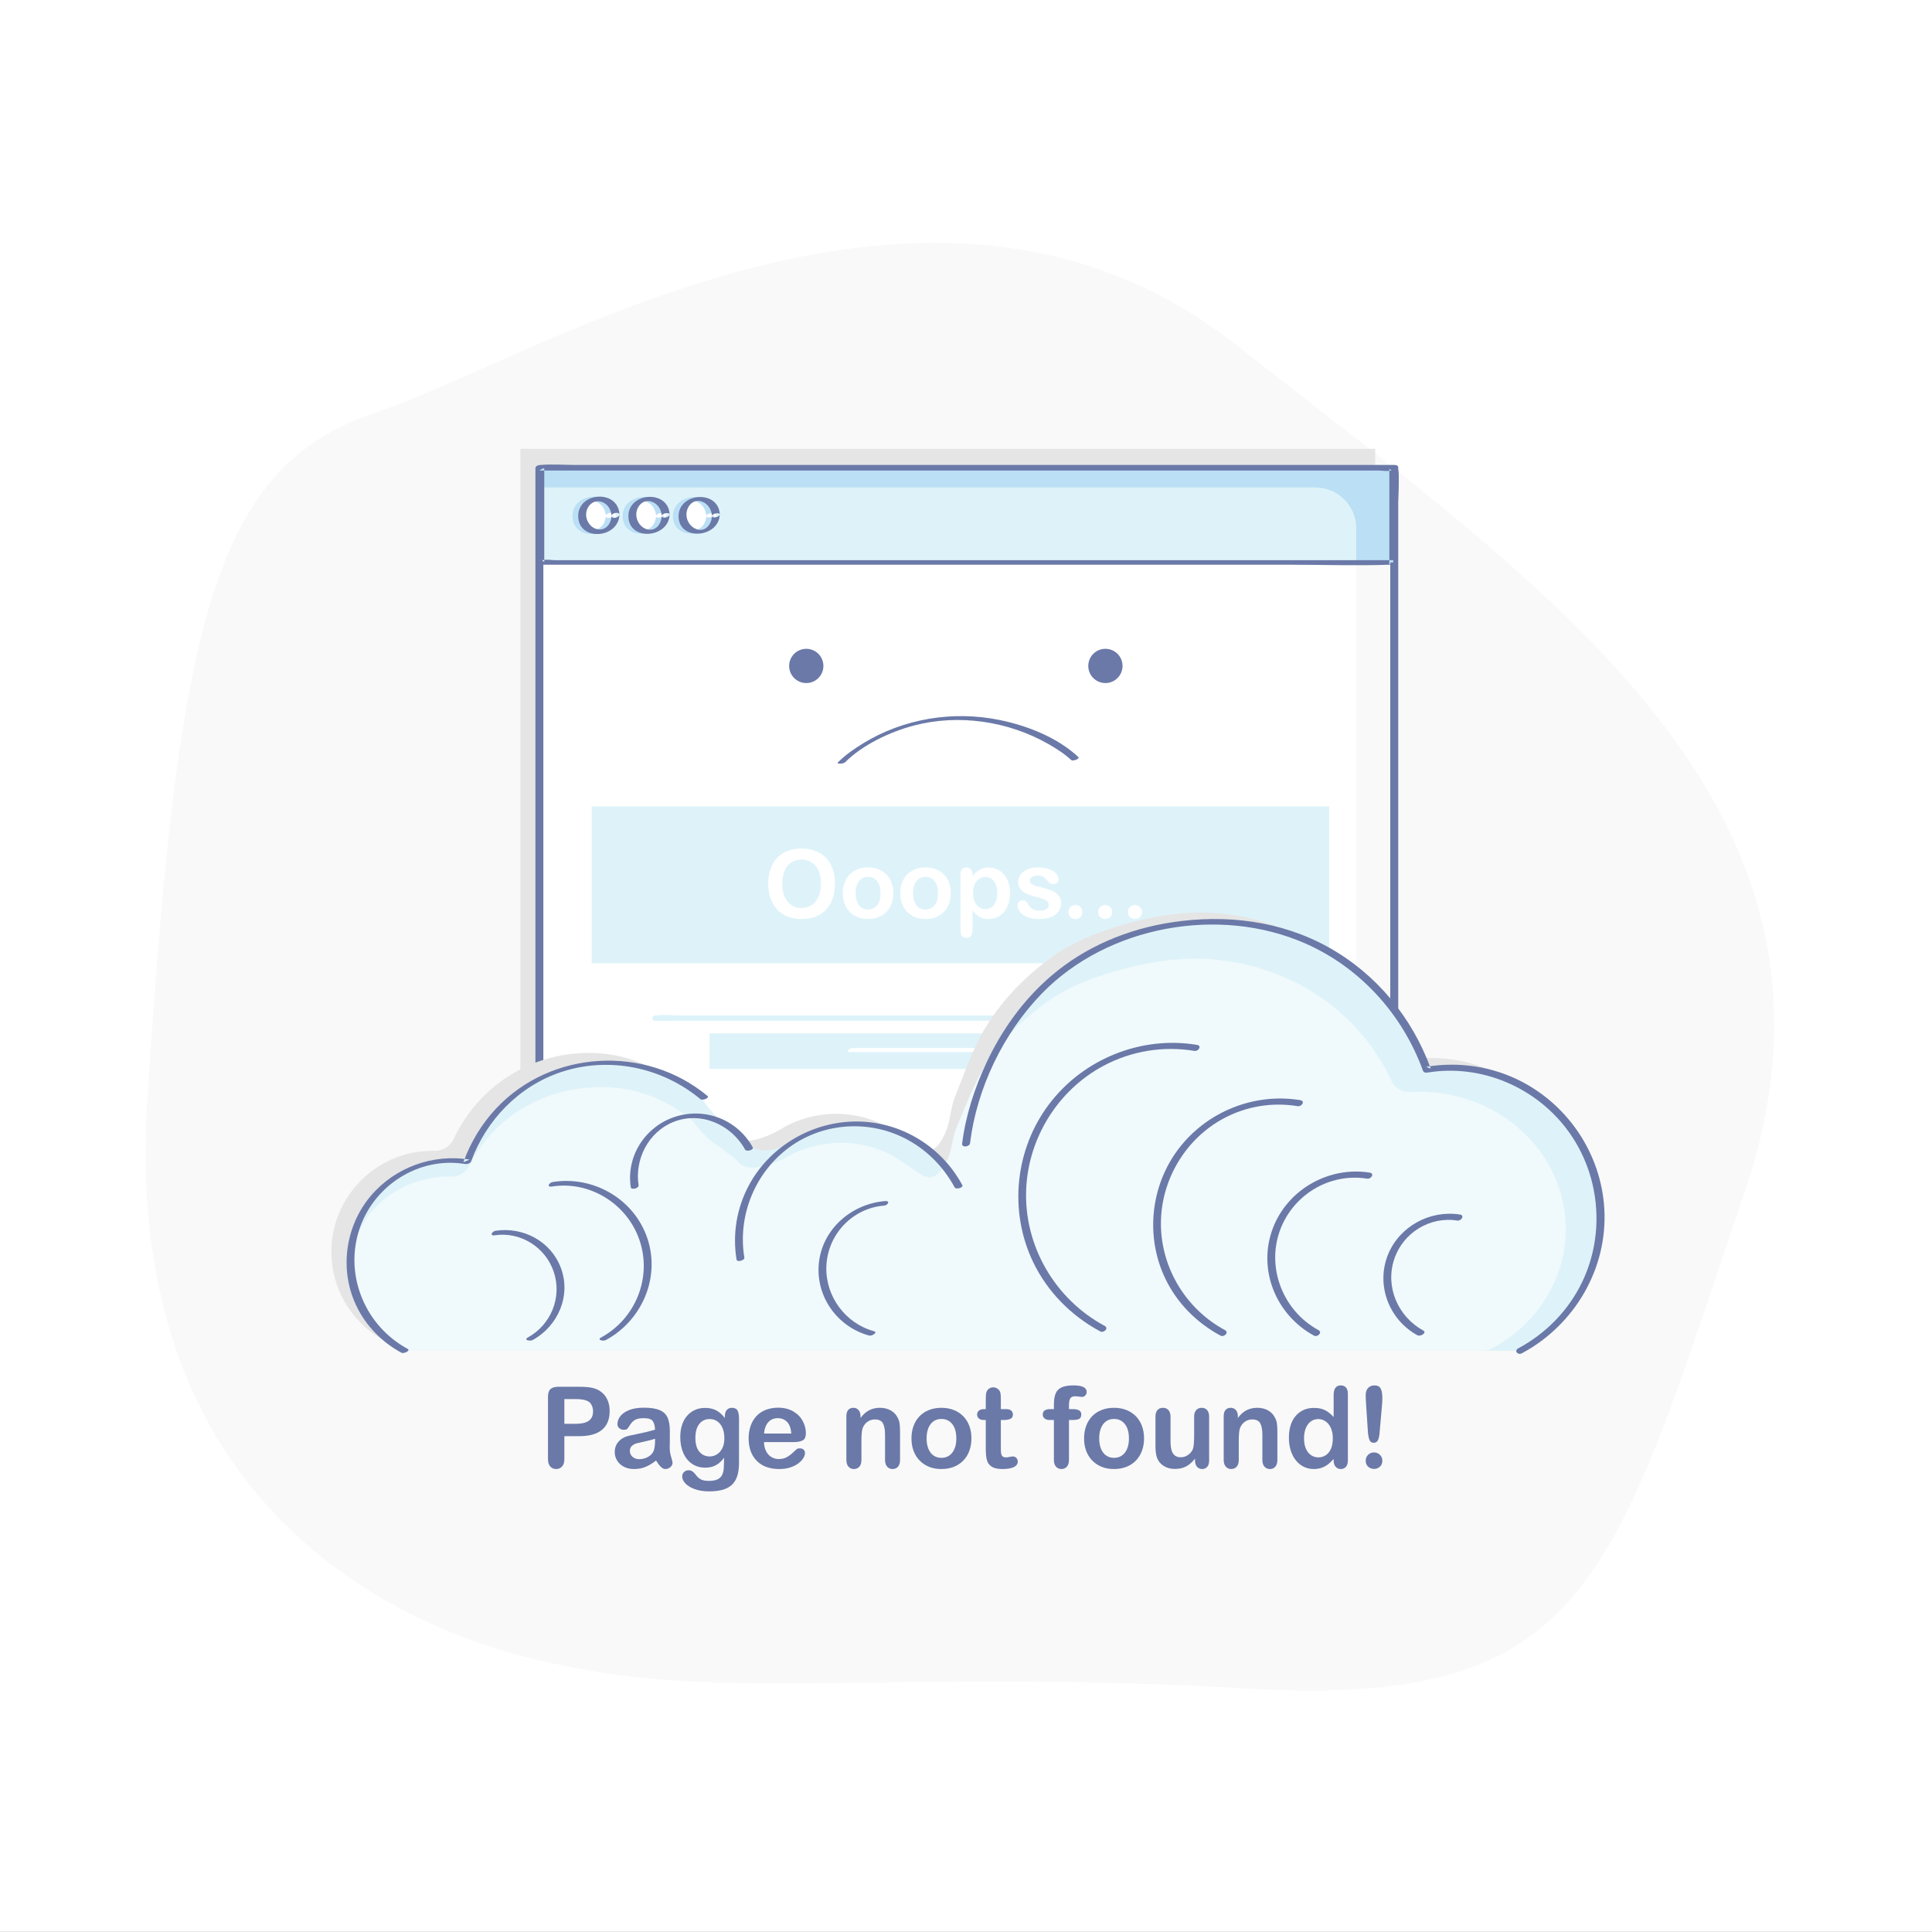 <?xml version="1.0" encoding="UTF-8"?>
<svg width="384px" height="384px" viewBox="0 0 384 384" version="1.1" xmlns="http://www.w3.org/2000/svg" xmlns:xlink="http://www.w3.org/1999/xlink">
    <rect x="0" y="0" width="384" height="384" fill="#333333" stroke="none"/>
    <title>83619EAE-B03C-4791-A955-35AE9A8F4270</title>
    <g id="Design" stroke="none" stroke-width="1" fill="none" fill-rule="evenodd">
        <g id="404" transform="translate(-528, -110)">
            <g transform="translate(528, 110)" id="GettyImages-846793628-Copy">
                <g>
                    <polygon id="Fill-1" fill="#FFFFFF" points="0 383.981 384 383.981 384 0 0 0"></polygon>
                    <path d="M112.42,331.13 C105.564,329.667 23.196,316.473 29.259,219.17 C35.322,121.867 42.932,92.604 74.956,81.899 C106.98,71.193 184.825,20.534 245.909,68.702 C306.994,116.871 372.909,160.073 346.752,236.984 C320.595,313.895 316.312,339.549 248.066,335.626 C179.82,331.699 145.019,338.096 112.42,331.13" id="Fill-3" fill="#F9F9F9"></path>
                    <polygon id="Fill-4" fill="#E5E5E5" points="103.432 259.104 273.324 259.104 273.324 89.212 103.432 89.212"></polygon>
                    <polygon id="Fill-5" fill="#FFFFFF" points="107.213 262.886 277.105 262.886 277.105 92.993 107.213 92.993"></polygon>
                    <path d="M277.174,262.322 C271.515,262.322 265.855,262.322 260.196,262.322 C246.716,262.322 233.236,262.322 219.757,262.322 C203.352,262.322 186.947,262.322 170.541,262.322 C156.447,262.322 142.353,262.322 128.258,262.322 C123.579,262.322 118.899,262.322 114.219,262.322 C112.763,262.322 111.307,262.322 109.851,262.322 C109.176,262.322 108.223,262.146 107.567,262.322 C107.485,262.344 107.37,262.322 107.282,262.322 C107.52,262.49 107.758,262.658 107.996,262.826 C107.996,257.167 107.996,251.507 107.996,245.847 C107.996,232.368 107.996,218.888 107.996,205.408 C107.996,189.003 107.996,172.598 107.996,156.193 C107.996,142.099 107.996,128.004 107.996,113.91 C107.996,109.23 107.996,104.55 107.996,99.871 C107.996,98.415 107.996,96.958 107.996,95.502 C107.996,94.847 108.187,93.851 107.996,93.219 C107.972,93.139 107.996,93.019 107.996,92.934 C107.712,93.141 107.428,93.349 107.144,93.557 C112.804,93.557 118.463,93.557 124.123,93.557 C137.602,93.557 151.082,93.557 164.562,93.557 C180.967,93.557 197.372,93.557 213.777,93.557 C227.871,93.557 241.966,93.557 256.06,93.557 C260.74,93.557 265.42,93.557 270.099,93.557 C271.556,93.557 273.012,93.557 274.468,93.557 C275.142,93.557 276.095,93.733 276.751,93.557 C276.834,93.535 276.949,93.557 277.036,93.557 C276.798,93.389 276.56,93.221 276.323,93.053 C276.323,98.712 276.323,104.372 276.323,110.032 C276.323,123.511 276.323,136.991 276.323,150.471 C276.323,166.876 276.323,183.281 276.323,199.686 C276.323,213.78 276.323,227.875 276.323,241.969 C276.323,246.649 276.323,251.329 276.323,256.008 C276.323,258.165 276.057,260.515 276.323,262.66 C276.334,262.752 276.323,262.852 276.323,262.945 C276.323,263.75 277.888,263.518 277.888,262.826 C277.888,257.167 277.888,251.507 277.888,245.847 C277.888,232.368 277.888,218.888 277.888,205.408 C277.888,189.003 277.888,172.598 277.888,156.193 C277.888,142.099 277.888,128.004 277.888,113.91 C277.888,109.23 277.888,104.55 277.888,99.871 C277.888,97.714 278.154,95.364 277.888,93.219 C277.876,93.127 277.888,93.027 277.888,92.934 C277.888,92.533 277.513,92.43 277.174,92.43 C271.515,92.43 265.855,92.43 260.196,92.43 C246.716,92.43 233.236,92.43 219.757,92.43 C203.352,92.43 186.947,92.43 170.541,92.43 C156.447,92.43 142.353,92.43 128.258,92.43 C123.579,92.43 118.899,92.43 114.219,92.43 C112.025,92.43 109.758,92.266 107.567,92.43 C107.474,92.437 107.377,92.43 107.282,92.43 C106.981,92.43 106.43,92.692 106.43,93.053 C106.43,98.712 106.43,104.372 106.43,110.032 C106.43,123.511 106.43,136.991 106.43,150.471 C106.43,166.876 106.43,183.281 106.43,199.686 C106.43,213.78 106.43,227.875 106.43,241.969 C106.43,246.649 106.43,251.329 106.43,256.008 C106.43,258.165 106.164,260.515 106.43,262.66 C106.442,262.752 106.43,262.852 106.43,262.945 C106.43,263.346 106.805,263.449 107.144,263.449 C112.804,263.449 118.463,263.449 124.123,263.449 C137.602,263.449 151.082,263.449 164.562,263.449 C180.967,263.449 197.372,263.449 213.777,263.449 C227.871,263.449 241.966,263.449 256.06,263.449 C260.74,263.449 265.42,263.449 270.099,263.449 C272.294,263.449 274.561,263.613 276.751,263.449 C276.845,263.442 276.942,263.449 277.036,263.449 C277.917,263.449 278.224,262.322 277.174,262.322" id="Fill-6" fill="#6A79A8"></path>
                    <polygon id="Fill-7" fill="#F9F9F9" points="107.213 262.886 277.105 262.886 277.105 111.787 107.213 111.787"></polygon>
                    <polygon id="Fill-8" fill="#FFFFFF" points="107.213 262.886 269.57 262.886 269.57 111.787 107.213 111.787"></polygon>
                    <path d="M277.179,262.339 C271.52,262.339 265.86,262.339 260.201,262.339 C246.721,262.339 233.241,262.339 219.761,262.339 C203.356,262.339 186.951,262.339 170.546,262.339 C156.452,262.339 142.357,262.339 128.263,262.339 C123.583,262.339 118.903,262.339 114.224,262.339 C112.768,262.339 111.311,262.339 109.855,262.339 C109.18,262.339 108.229,262.164 107.572,262.339 C107.489,262.361 107.374,262.339 107.287,262.339 C107.523,262.5 107.759,262.661 107.995,262.821 C107.995,257.162 107.995,251.502 107.995,245.843 C107.995,232.363 107.995,218.883 107.995,205.404 C107.995,188.998 107.995,172.593 107.995,156.188 C107.995,142.094 107.995,127.999 107.995,113.905 C107.995,109.225 107.995,104.546 107.995,99.866 C107.995,98.41 107.995,96.954 107.995,95.497 C107.995,94.844 108.187,93.845 107.995,93.214 C107.97,93.135 107.995,93.014 107.995,92.929 C107.709,93.133 107.424,93.336 107.139,93.54 C112.799,93.54 118.458,93.54 124.118,93.54 C137.598,93.54 151.077,93.54 164.557,93.54 C180.962,93.54 197.367,93.54 213.772,93.54 C227.867,93.54 241.961,93.54 256.056,93.54 C260.735,93.54 265.415,93.54 270.094,93.54 C271.551,93.54 273.007,93.54 274.463,93.54 C275.139,93.54 276.089,93.715 276.747,93.54 C276.829,93.518 276.944,93.54 277.032,93.54 C276.796,93.379 276.56,93.218 276.324,93.058 C276.324,98.717 276.324,104.377 276.324,110.036 C276.324,123.516 276.324,136.996 276.324,150.476 C276.324,166.881 276.324,183.286 276.324,199.691 C276.324,213.785 276.324,227.88 276.324,241.974 C276.324,246.654 276.324,251.333 276.324,256.013 C276.324,258.168 276.055,260.522 276.324,262.665 C276.335,262.757 276.324,262.857 276.324,262.95 C276.324,263.736 277.887,263.49 277.887,262.821 C277.887,257.162 277.887,251.502 277.887,245.843 C277.887,232.363 277.887,218.883 277.887,205.404 C277.887,188.998 277.887,172.593 277.887,156.188 C277.887,142.094 277.887,127.999 277.887,113.905 C277.887,109.225 277.887,104.546 277.887,99.866 C277.887,97.711 278.156,95.357 277.887,93.214 C277.875,93.122 277.887,93.022 277.887,92.929 C277.887,92.532 277.509,92.447 277.179,92.447 C271.52,92.447 265.86,92.447 260.201,92.447 C246.721,92.447 233.241,92.447 219.761,92.447 C203.356,92.447 186.951,92.447 170.546,92.447 C156.452,92.447 142.357,92.447 128.263,92.447 C123.583,92.447 118.903,92.447 114.224,92.447 C112.029,92.447 109.762,92.283 107.572,92.447 C107.478,92.454 107.381,92.447 107.287,92.447 C106.996,92.447 106.432,92.703 106.432,93.058 C106.432,98.717 106.432,104.377 106.432,110.036 C106.432,123.516 106.432,136.996 106.432,150.476 C106.432,166.881 106.432,183.286 106.432,199.691 C106.432,213.785 106.432,227.88 106.432,241.974 C106.432,246.654 106.432,251.333 106.432,256.013 C106.432,258.168 106.162,260.522 106.432,262.665 C106.443,262.757 106.432,262.857 106.432,262.95 C106.432,263.347 106.809,263.432 107.139,263.432 C112.799,263.432 118.458,263.432 124.118,263.432 C137.598,263.432 151.077,263.432 164.557,263.432 C180.962,263.432 197.367,263.432 213.772,263.432 C227.867,263.432 241.961,263.432 256.056,263.432 C260.735,263.432 265.415,263.432 270.094,263.432 C272.289,263.432 274.556,263.596 276.747,263.432 C276.84,263.425 276.937,263.432 277.032,263.432 C277.9,263.432 278.23,262.339 277.179,262.339" id="Fill-9" fill="#6A79A8"></path>
                    <polygon id="Fill-10" fill="#DEF3F9" points="141.03 212.455 238.933 212.455 238.933 205.395 141.03 205.395"></polygon>
                    <path d="M168.873,209.099 C180.912,209.099 192.95,209.099 204.988,209.099 C206.717,209.099 208.447,209.099 210.176,209.099 C210.697,209.099 211.654,208.314 210.718,208.314 C198.68,208.314 186.642,208.314 174.604,208.314 C172.874,208.314 171.145,208.314 169.416,208.314 C168.895,208.314 167.938,209.099 168.873,209.099" id="Fill-11" fill="#FFFFFF"></path>
                    <path d="M130.258,202.888 C134.206,202.888 138.155,202.888 142.103,202.888 C151.583,202.888 161.064,202.888 170.544,202.888 C181.957,202.888 193.371,202.888 204.785,202.888 C214.703,202.888 224.622,202.888 234.54,202.888 C237.812,202.888 241.083,202.888 244.354,202.888 C245.87,202.888 247.509,203.066 249.018,202.888 C249.084,202.88 249.156,202.888 249.224,202.888 C250.036,202.888 250.276,201.819 249.334,201.819 C245.385,201.819 241.437,201.819 237.489,201.819 C228.008,201.819 218.528,201.819 209.048,201.819 C197.634,201.819 186.221,201.819 174.807,201.819 C164.889,201.819 154.97,201.819 145.052,201.819 C141.78,201.819 138.509,201.819 135.238,201.819 C133.722,201.819 132.083,201.641 130.574,201.819 C130.507,201.827 130.436,201.819 130.368,201.819 C129.556,201.819 129.316,202.888 130.258,202.888" id="Fill-12" fill="#DEF3F9"></path>
                    <polygon id="Fill-13" fill="#DEF3F9" points="117.602 191.465 264.18 191.465 264.18 160.264 117.602 160.264"></polygon>
                    <polygon id="Fill-14" fill="#BBDFF5" points="107.4 111.787 276.918 111.787 276.918 93.069 107.4 93.069"></polygon>
                    <path d="M269.57,111.787 L107.4,111.787 L107.4,96.882 L261.423,96.882 C265.922,96.882 269.57,100.53 269.57,105.029 L269.57,111.787" id="Fill-15" fill="#DEF3F9"></path>
                    <path d="M277.215,111.336 C271.575,111.336 265.936,111.336 260.296,111.336 C246.81,111.336 233.324,111.336 219.838,111.336 C203.48,111.336 187.122,111.336 170.764,111.336 C156.677,111.336 142.591,111.336 128.504,111.336 C123.887,111.336 119.27,111.336 114.653,111.336 C113.193,111.336 111.733,111.336 110.273,111.336 C109.636,111.336 108.594,111.131 107.983,111.336 C107.906,111.362 107.781,111.336 107.698,111.336 C107.856,111.455 108.015,111.574 108.174,111.694 C108.174,105.454 108.174,99.215 108.174,92.976 C107.817,93.157 107.46,93.339 107.103,93.52 C112.743,93.52 118.383,93.52 124.023,93.52 C137.508,93.52 150.994,93.52 164.48,93.52 C180.838,93.52 197.196,93.52 213.555,93.52 C227.641,93.52 241.728,93.52 255.814,93.52 C260.431,93.52 265.049,93.52 269.666,93.52 C271.126,93.52 272.586,93.52 274.046,93.52 C274.683,93.52 275.724,93.724 276.335,93.52 C276.412,93.494 276.537,93.52 276.621,93.52 C276.462,93.401 276.303,93.281 276.144,93.162 C276.144,99.401 276.144,105.641 276.144,111.88 C276.144,112.538 277.692,112.219 277.692,111.694 C277.692,105.454 277.692,99.215 277.692,92.976 C277.692,92.715 277.454,92.618 277.215,92.618 C271.575,92.618 265.936,92.618 260.296,92.618 C246.81,92.618 233.324,92.618 219.838,92.618 C203.48,92.618 187.122,92.618 170.764,92.618 C156.677,92.618 142.591,92.618 128.504,92.618 C121.679,92.618 114.805,92.379 107.983,92.618 C107.888,92.621 107.793,92.618 107.698,92.618 C107.446,92.618 106.627,92.764 106.627,93.162 C106.627,99.401 106.627,105.641 106.627,111.88 C106.627,112.141 106.864,112.237 107.103,112.237 C112.743,112.237 118.383,112.237 124.023,112.237 C137.508,112.237 150.994,112.237 164.48,112.237 C180.838,112.237 197.196,112.237 213.555,112.237 C227.641,112.237 241.728,112.237 255.814,112.237 C262.639,112.237 269.513,112.477 276.335,112.237 C276.43,112.234 276.526,112.237 276.621,112.237 C277.218,112.237 278.256,111.336 277.215,111.336" id="Fill-16" fill="#6A79A8"></path>
                    <path d="M122.347,102.428 C122.347,100.601 120.859,99.12 119.023,99.12 C117.187,99.12 115.699,100.601 115.699,102.428 C115.699,104.255 117.187,105.736 119.023,105.736 C120.859,105.736 122.347,104.255 122.347,102.428" id="Fill-17" fill="#FFFFFF"></path>
                    <path d="M132.32,102.428 C132.32,100.601 130.832,99.12 128.996,99.12 C127.16,99.12 125.671,100.601 125.671,102.428 C125.671,104.255 127.16,105.736 128.996,105.736 C130.832,105.736 132.32,104.255 132.32,102.428" id="Fill-18" fill="#FFFFFF"></path>
                    <path d="M142.293,102.428 C142.293,100.601 140.804,99.12 138.969,99.12 C137.133,99.12 135.644,100.601 135.644,102.428 C135.644,104.255 137.133,105.736 138.969,105.736 C140.804,105.736 142.293,104.255 142.293,102.428" id="Fill-19" fill="#FFFFFF"></path>
                    <path d="M121.986,102.221 C121.716,97.231 113.783,97.746 113.789,102.571 C113.795,107.619 121.732,107.117 121.99,102.348 C122.028,101.637 120.468,101.909 120.436,102.508 C120.358,103.935 119.426,105.398 117.812,105.222 C116.372,105.066 115.354,103.666 115.359,102.284 C115.364,100.751 116.599,99.324 118.222,99.694 C119.618,100.012 120.367,101.286 120.44,102.635 C120.472,103.222 122.021,102.885 121.986,102.221" id="Fill-20" fill="#BBDFF5"></path>
                    <path d="M131.958,102.221 C131.69,97.266 123.776,97.829 123.764,102.579 C123.752,107.591 131.705,107.027 131.959,102.332 C131.993,101.698 130.441,102.002 130.413,102.524 C130.332,104.005 129.327,105.592 127.62,105.237 C126.257,104.954 125.329,103.624 125.329,102.276 C125.33,100.661 126.65,99.159 128.361,99.704 C129.662,100.119 130.342,101.334 130.413,102.635 C130.44,103.135 131.991,102.82 131.958,102.221" id="Fill-21" fill="#BBDFF5"></path>
                    <path d="M141.931,102.221 C141.664,97.29 133.762,97.887 133.738,102.585 C133.713,107.573 141.677,106.963 141.928,102.321 C141.96,101.746 140.414,102.064 140.388,102.535 C140.305,104.078 139.188,105.781 137.404,105.213 C136.138,104.81 135.304,103.577 135.301,102.271 C135.297,100.623 136.669,99.047 138.426,99.706 C139.67,100.172 140.317,101.364 140.386,102.635 C140.41,103.072 141.961,102.773 141.931,102.221" id="Fill-22" fill="#BBDFF5"></path>
                    <path d="M123.12,102.221 C122.85,97.231 114.918,97.746 114.924,102.571 C114.929,107.619 122.866,107.117 123.124,102.348 C123.163,101.637 121.602,101.909 121.57,102.508 C121.492,103.935 120.56,105.398 118.946,105.222 C117.507,105.066 116.488,103.666 116.493,102.284 C116.499,100.751 117.733,99.324 119.356,99.694 C120.752,100.012 121.501,101.286 121.574,102.635 C121.606,103.222 123.156,102.885 123.12,102.221" id="Fill-23" fill="#6A79A8"></path>
                    <path d="M133.093,102.221 C132.825,97.266 124.91,97.829 124.899,102.579 C124.886,107.591 132.839,107.027 133.093,102.332 C133.127,101.698 131.575,102.002 131.547,102.524 C131.467,104.005 130.461,105.592 128.755,105.237 C127.391,104.954 126.464,103.624 126.464,102.276 C126.464,100.661 127.785,99.159 129.495,99.704 C130.796,100.119 131.477,101.334 131.547,102.635 C131.574,103.135 133.125,102.82 133.093,102.221" id="Fill-24" fill="#6A79A8"></path>
                    <path d="M143.066,102.221 C142.799,97.29 134.897,97.887 134.873,102.585 C134.848,107.573 142.812,106.963 143.063,102.321 C143.094,101.746 141.548,102.064 141.523,102.535 C141.439,104.078 140.323,105.781 138.538,105.213 C137.272,104.81 136.438,103.577 136.435,102.271 C136.432,100.623 137.804,99.047 139.56,99.706 C140.804,100.172 141.452,101.364 141.52,102.635 C141.544,103.072 143.096,102.773 143.066,102.221" id="Fill-25" fill="#6A79A8"></path>
                    <path d="M167.986,151.5 C171.379,148.088 176.859,145.454 181.7,144.191 C190.576,141.875 200.375,143.332 208.328,147.854 C209.922,148.761 211.541,149.786 212.888,151.044 C213.248,151.381 214.691,150.803 214.33,150.465 C210.167,146.576 204.185,144.233 198.707,143.11 C189.451,141.213 179.627,142.8 171.554,147.746 C169.789,148.828 168.026,150.042 166.56,151.516 C166.148,151.931 167.666,151.821 167.986,151.5" id="Fill-26" fill="#6A79A8"></path>
                    <path d="M163.658,132.36 C163.658,130.48 162.134,128.956 160.255,128.956 C158.375,128.956 156.851,130.48 156.851,132.36 C156.851,134.239 158.375,135.763 160.255,135.763 C162.134,135.763 163.658,134.239 163.658,132.36" id="Fill-27" fill="#6A79A8"></path>
                    <path d="M223.111,132.36 C223.111,130.48 221.588,128.956 219.708,128.956 C217.828,128.956 216.305,130.48 216.305,132.36 C216.305,134.239 217.828,135.763 219.708,135.763 C221.588,135.763 223.111,134.239 223.111,132.36" id="Fill-28" fill="#6A79A8"></path>
                    <path d="M163.172,175.623 C163.172,174.633 163.012,173.774 162.692,173.048 C162.372,172.322 161.916,171.772 161.322,171.4 C160.728,171.028 160.046,170.841 159.277,170.841 C158.729,170.841 158.223,170.944 157.758,171.151 C157.293,171.357 156.893,171.657 156.558,172.051 C156.222,172.444 155.958,172.948 155.764,173.56 C155.57,174.172 155.473,174.86 155.473,175.623 C155.473,176.393 155.57,177.088 155.764,177.71 C155.958,178.332 156.232,178.847 156.586,179.256 C156.94,179.666 157.346,179.972 157.804,180.175 C158.263,180.378 158.766,180.479 159.314,180.479 C160.015,180.479 160.66,180.304 161.248,179.953 C161.836,179.602 162.303,179.061 162.651,178.328 C162.999,177.596 163.172,176.694 163.172,175.623 Z M159.277,168.663 C160.68,168.663 161.885,168.947 162.891,169.516 C163.897,170.086 164.659,170.895 165.176,171.945 C165.693,172.994 165.951,174.226 165.951,175.642 C165.951,176.688 165.81,177.639 165.527,178.494 C165.244,179.35 164.819,180.092 164.253,180.719 C163.686,181.347 162.991,181.827 162.166,182.16 C161.341,182.492 160.397,182.658 159.332,182.658 C158.273,182.658 157.326,182.487 156.489,182.146 C155.652,181.804 154.953,181.323 154.393,180.701 C153.833,180.079 153.41,179.332 153.124,178.458 C152.837,177.584 152.694,176.639 152.694,175.623 C152.694,174.583 152.844,173.629 153.142,172.762 C153.441,171.894 153.873,171.155 154.439,170.546 C155.005,169.937 155.695,169.47 156.507,169.147 C157.32,168.824 158.243,168.663 159.277,168.663 L159.277,168.663 Z" id="Fill-29" fill="#FFFFFF"></path>
                    <path d="M175.026,177.534 C175.026,176.507 174.8,175.707 174.348,175.134 C173.895,174.562 173.287,174.276 172.524,174.276 C172.032,174.276 171.598,174.403 171.223,174.659 C170.847,174.914 170.558,175.291 170.355,175.789 C170.152,176.288 170.05,176.87 170.05,177.534 C170.05,178.193 170.15,178.768 170.35,179.26 C170.55,179.753 170.836,180.13 171.209,180.392 C171.581,180.653 172.02,180.784 172.524,180.784 C173.287,180.784 173.895,180.496 174.348,179.921 C174.8,179.345 175.026,178.55 175.026,177.534 Z M177.556,177.534 C177.556,178.285 177.439,178.978 177.205,179.612 C176.971,180.245 176.633,180.79 176.189,181.245 C175.746,181.701 175.217,182.05 174.601,182.293 C173.986,182.536 173.293,182.658 172.524,182.658 C171.761,182.658 171.075,182.535 170.466,182.289 C169.856,182.043 169.329,181.69 168.882,181.232 C168.436,180.773 168.098,180.232 167.867,179.607 C167.636,178.982 167.521,178.292 167.521,177.534 C167.521,176.771 167.637,176.073 167.872,175.439 C168.105,174.805 168.441,174.263 168.878,173.814 C169.315,173.365 169.844,173.019 170.466,172.775 C171.087,172.532 171.773,172.411 172.524,172.411 C173.287,172.411 173.98,172.534 174.601,172.78 C175.223,173.026 175.756,173.377 176.199,173.832 C176.642,174.288 176.979,174.829 177.209,175.457 C177.44,176.085 177.556,176.777 177.556,177.534 L177.556,177.534 Z" id="Fill-30" fill="#FFFFFF"></path>
                    <path d="M186.446,177.534 C186.446,176.507 186.22,175.707 185.767,175.134 C185.315,174.562 184.707,174.276 183.944,174.276 C183.452,174.276 183.018,174.403 182.642,174.659 C182.267,174.914 181.978,175.291 181.774,175.789 C181.572,176.288 181.47,176.87 181.47,177.534 C181.47,178.193 181.57,178.768 181.77,179.26 C181.97,179.753 182.256,180.13 182.628,180.392 C183.001,180.653 183.439,180.784 183.944,180.784 C184.707,180.784 185.315,180.496 185.767,179.921 C186.22,179.345 186.446,178.55 186.446,177.534 Z M188.975,177.534 C188.975,178.285 188.858,178.978 188.625,179.612 C188.39,180.245 188.052,180.79 187.609,181.245 C187.166,181.701 186.636,182.05 186.021,182.293 C185.406,182.536 184.713,182.658 183.944,182.658 C183.181,182.658 182.494,182.535 181.885,182.289 C181.276,182.043 180.748,181.69 180.302,181.232 C179.856,180.773 179.517,180.232 179.287,179.607 C179.056,178.982 178.94,178.292 178.94,177.534 C178.94,176.771 179.057,176.073 179.291,175.439 C179.525,174.805 179.86,174.263 180.298,173.814 C180.734,173.365 181.264,173.019 181.885,172.775 C182.507,172.532 183.193,172.411 183.944,172.411 C184.707,172.411 185.399,172.534 186.021,172.78 C186.643,173.026 187.175,173.377 187.618,173.832 C188.061,174.288 188.398,174.829 188.629,175.457 C188.86,176.085 188.975,176.777 188.975,177.534 L188.975,177.534 Z" id="Fill-31" fill="#FFFFFF"></path>
                    <path d="M198.226,177.488 C198.226,176.823 198.124,176.253 197.921,175.776 C197.718,175.299 197.436,174.932 197.076,174.677 C196.716,174.422 196.318,174.294 195.881,174.294 C195.185,174.294 194.599,174.568 194.122,175.116 C193.645,175.663 193.407,176.47 193.407,177.534 C193.407,178.538 193.644,179.318 194.117,179.875 C194.591,180.432 195.179,180.71 195.881,180.71 C196.299,180.71 196.687,180.588 197.044,180.346 C197.401,180.102 197.687,179.738 197.902,179.252 C198.118,178.765 198.226,178.178 198.226,177.488 Z M193.287,173.823 L193.287,174.128 C193.76,173.543 194.253,173.114 194.764,172.84 C195.274,172.566 195.853,172.429 196.499,172.429 C197.275,172.429 197.988,172.629 198.641,173.029 C199.293,173.429 199.809,174.014 200.187,174.783 C200.566,175.553 200.755,176.463 200.755,177.516 C200.755,178.292 200.646,179.004 200.427,179.653 C200.209,180.302 199.909,180.847 199.527,181.287 C199.146,181.727 198.695,182.066 198.175,182.302 C197.655,182.54 197.096,182.658 196.499,182.658 C195.779,182.658 195.174,182.513 194.685,182.224 C194.196,181.935 193.73,181.51 193.287,180.95 L193.287,184.735 C193.287,185.843 192.884,186.397 192.077,186.397 C191.603,186.397 191.289,186.254 191.135,185.968 C190.981,185.681 190.905,185.264 190.905,184.717 L190.905,173.842 C190.905,173.362 191.009,173.003 191.219,172.766 C191.428,172.529 191.714,172.411 192.077,172.411 C192.434,172.411 192.725,172.532 192.949,172.775 C193.174,173.019 193.287,173.368 193.287,173.823 L193.287,173.823 Z" id="Fill-32" fill="#FFFFFF"></path>
                    <path d="M210.892,179.362 C210.892,180.058 210.723,180.653 210.384,181.148 C210.045,181.644 209.545,182.02 208.884,182.275 C208.222,182.53 207.418,182.658 206.469,182.658 C205.565,182.658 204.789,182.52 204.143,182.243 C203.497,181.966 203.02,181.62 202.712,181.204 C202.404,180.788 202.251,180.372 202.251,179.953 C202.251,179.676 202.349,179.439 202.546,179.242 C202.743,179.045 202.992,178.947 203.294,178.947 C203.558,178.947 203.761,179.012 203.903,179.14 C204.045,179.27 204.18,179.452 204.309,179.685 C204.568,180.135 204.877,180.47 205.237,180.692 C205.597,180.913 206.088,181.024 206.709,181.024 C207.214,181.024 207.628,180.912 207.951,180.687 C208.274,180.462 208.436,180.205 208.436,179.916 C208.436,179.473 208.268,179.15 207.932,178.947 C207.597,178.744 207.045,178.55 206.276,178.365 C205.408,178.15 204.702,177.924 204.157,177.687 C203.612,177.45 203.177,177.137 202.851,176.75 C202.524,176.362 202.361,175.885 202.361,175.319 C202.361,174.814 202.512,174.337 202.814,173.888 C203.115,173.439 203.56,173.08 204.148,172.812 C204.735,172.545 205.445,172.411 206.276,172.411 C206.928,172.411 207.514,172.478 208.034,172.614 C208.554,172.749 208.988,172.931 209.336,173.158 C209.684,173.386 209.948,173.639 210.13,173.916 C210.311,174.193 210.403,174.463 210.403,174.728 C210.403,175.017 210.306,175.254 210.111,175.439 C209.917,175.623 209.642,175.716 209.285,175.716 C209.027,175.716 208.807,175.642 208.625,175.494 C208.444,175.347 208.236,175.125 208.002,174.829 C207.811,174.583 207.587,174.386 207.328,174.239 C207.069,174.091 206.719,174.017 206.276,174.017 C205.82,174.017 205.442,174.114 205.14,174.308 C204.839,174.502 204.688,174.743 204.688,175.033 C204.688,175.297 204.799,175.514 205.02,175.684 C205.242,175.853 205.54,175.993 205.916,176.103 C206.291,176.214 206.808,176.35 207.467,176.51 C208.248,176.7 208.887,176.928 209.382,177.193 C209.877,177.458 210.253,177.77 210.509,178.13 C210.764,178.49 210.892,178.9 210.892,179.362" id="Fill-33" fill="#FFFFFF"></path>
                    <path d="M213.753,182.658 C213.372,182.658 213.043,182.535 212.766,182.289 C212.489,182.043 212.35,181.698 212.35,181.255 C212.35,180.879 212.483,180.556 212.747,180.285 C213.012,180.015 213.338,179.879 213.726,179.879 C214.114,179.879 214.444,180.013 214.718,180.281 C214.992,180.548 215.129,180.873 215.129,181.255 C215.129,181.692 214.992,182.035 214.718,182.284 C214.444,182.533 214.123,182.658 213.753,182.658" id="Fill-34" fill="#FFFFFF"></path>
                    <path d="M219.671,182.658 C219.289,182.658 218.96,182.535 218.683,182.289 C218.406,182.043 218.268,181.698 218.268,181.255 C218.268,180.879 218.4,180.556 218.665,180.285 C218.929,180.015 219.256,179.879 219.644,179.879 C220.031,179.879 220.362,180.013 220.636,180.281 C220.91,180.548 221.047,180.873 221.047,181.255 C221.047,181.692 220.91,182.035 220.636,182.284 C220.362,182.533 220.04,182.658 219.671,182.658" id="Fill-35" fill="#FFFFFF"></path>
                    <path d="M225.588,182.658 C225.207,182.658 224.878,182.535 224.601,182.289 C224.324,182.043 224.185,181.698 224.185,181.255 C224.185,180.879 224.317,180.556 224.582,180.285 C224.847,180.015 225.173,179.879 225.561,179.879 C225.949,179.879 226.279,180.013 226.553,180.281 C226.827,180.548 226.964,180.873 226.964,181.255 C226.964,181.692 226.827,182.035 226.553,182.284 C226.279,182.533 225.958,182.658 225.588,182.658" id="Fill-36" fill="#FFFFFF"></path>
                    <path d="M141.744,266.591 L77.7,266.591 C76.968,266.591 76.245,266.401 75.618,266.023 C69.779,262.508 65.865,256.107 65.865,248.81 C65.865,237.74 74.872,228.733 85.942,228.733 C86.091,228.733 86.242,228.735 86.393,228.739 C88.012,228.785 89.491,227.838 90.176,226.369 C95.027,215.988 105.313,209.28 117.006,209.28 C119.436,209.28 121.867,209.572 124.217,210.201 C127.123,210.979 129.866,212.272 132.373,213.928 C133,214.343 133.613,214.779 134.212,215.233 C134.979,215.815 135.414,216.046 135.99,216.856 C136.947,218.199 138.015,219.463 139.177,220.634 C140.224,221.687 141.532,222.202 142.539,223.254 C143.1,223.84 144.379,224.5 144.826,225.165 C147.365,228.947 154.421,224.908 155.297,224.372 C158.586,222.357 162.61,221.339 166.452,221.381 C169.451,221.414 172.437,222.103 175.158,223.363 C178.006,224.681 180.201,226.791 182.827,228.44 C185.874,230.353 188.008,225.406 188.536,223.254 C188.961,221.525 189.147,219.66 189.813,218.004 C191.64,213.461 193.408,208.279 195.956,204.096 C199.319,198.576 203.82,194.072 209.056,190.211 C216.179,184.928 229.845,181.361 238.299,181.361 C256.118,181.361 271.741,191.835 278.719,207.931 C279.41,209.524 281.055,210.47 282.787,210.35 C283.365,210.31 283.934,210.29 284.496,210.29 C300.959,210.29 314.353,223.685 314.353,240.147 C314.353,251.202 308.313,260.874 299.36,266.035 C298.732,266.397 298.021,266.591 297.296,266.591 L141.744,266.591" id="Fill-39" fill="#E5E5E5"></path>
                    <path d="M145.526,268.482 L81.482,268.482 C80.749,268.482 80.027,268.292 79.399,267.914 C73.56,264.398 69.647,257.997 69.647,250.7 C69.647,239.631 78.653,230.624 89.723,230.624 C89.873,230.624 90.023,230.626 90.174,230.63 C91.794,230.675 93.272,229.728 93.958,228.26 C98.808,217.878 109.094,211.171 120.787,211.171 C123.218,211.171 125.649,211.462 127.998,212.091 C130.904,212.869 133.647,214.163 136.155,215.819 C136.782,216.233 137.394,216.669 137.993,217.124 C138.761,217.706 139.196,217.937 139.772,218.746 C140.728,220.09 141.796,221.354 142.958,222.524 C144.005,223.578 145.314,224.092 146.32,225.145 C146.881,225.731 148.16,226.391 148.607,227.056 C151.147,230.837 158.202,226.799 159.079,226.262 C162.367,224.248 166.392,223.229 170.234,223.272 C173.233,223.305 176.219,223.994 178.939,225.253 C181.788,226.571 183.982,228.682 186.608,230.331 C189.655,232.244 191.789,227.297 192.317,225.144 C192.742,223.416 192.928,221.551 193.594,219.894 C195.421,215.352 197.19,210.17 199.738,205.987 C203.1,200.467 207.601,195.963 212.837,192.102 C219.96,186.819 233.627,183.252 242.08,183.252 C259.9,183.252 275.522,193.726 282.5,209.821 C283.191,211.414 284.836,212.361 286.568,212.241 C287.147,212.201 287.716,212.18 288.277,212.18 C304.74,212.18 318.135,225.576 318.135,242.038 C318.135,253.093 312.095,262.764 303.141,267.926 C302.513,268.288 301.803,268.482 301.078,268.482 L145.526,268.482" id="Fill-40" fill="#DEF3F9"></path>
                    <path d="M143.411,268.482 L81.152,268.482 C80.44,268.482 79.737,268.308 79.127,267.962 C73.451,264.747 69.647,258.894 69.647,252.22 C69.647,242.097 78.402,233.86 89.164,233.86 C89.309,233.86 89.455,233.861 89.602,233.865 C91.176,233.907 92.613,233.041 93.28,231.698 C97.996,222.203 107.995,216.069 119.362,216.069 C121.724,216.069 124.087,216.336 126.371,216.911 C129.197,217.623 131.863,218.805 134.3,220.32 C134.91,220.699 135.506,221.098 136.088,221.513 C136.834,222.046 137.257,222.257 137.817,222.997 C138.747,224.226 139.785,225.382 140.915,226.452 C141.932,227.415 143.204,227.886 144.183,228.849 C144.728,229.385 145.972,229.989 146.406,230.597 C148.875,234.055 155.733,230.362 156.586,229.871 C159.782,228.028 163.695,227.097 167.43,227.136 C170.345,227.166 173.248,227.796 175.892,228.948 C178.661,230.153 180.795,232.084 183.348,233.592 C186.31,235.341 188.384,230.817 188.898,228.848 C189.31,227.268 189.491,225.562 190.139,224.047 C191.915,219.893 193.634,215.154 196.111,211.328 C199.38,206.28 203.756,202.161 208.846,198.63 C215.77,193.798 229.056,190.536 237.274,190.536 C254.596,190.536 269.783,200.115 276.567,214.835 C277.238,216.292 278.837,217.158 280.521,217.048 C281.084,217.011 281.637,216.993 282.183,216.993 C298.187,216.993 311.208,229.243 311.208,244.298 C311.208,254.408 305.336,263.253 296.632,267.973 C296.022,268.304 295.331,268.482 294.626,268.482 L143.411,268.482" id="Fill-41" fill="#F0F9FC"></path>
                    <path d="M109.67,235.835 C117.181,234.634 124.579,239.228 127.07,246.38 C129.668,253.838 126.369,262.086 119.473,265.836 C118.561,266.332 119.913,266.623 120.442,266.335 C127.78,262.344 131.47,253.501 128.469,245.564 C125.634,238.065 117.726,233.678 109.869,234.934 C109.115,235.055 108.605,236.005 109.67,235.835" id="Fill-42" fill="#6A79A8"></path>
                    <path d="M81.02,268.096 C72.68,263.586 68.475,253.705 71.341,244.595 C74.137,235.708 83.137,229.852 92.399,231.347 C92.83,231.417 93.473,231.283 93.642,230.82 C96.663,222.57 103.179,215.844 111.581,213.063 C121.044,209.931 131.579,212.105 139.202,218.459 C139.637,218.822 141.081,218.214 140.634,217.842 C128.367,207.618 109.567,208.635 98.607,220.318 C95.715,223.402 93.545,227.037 92.093,231.002 C92.508,230.826 92.922,230.651 93.336,230.475 C86.016,229.293 78.476,232.025 73.682,237.709 C68.637,243.69 67.431,252.298 70.763,259.403 C72.669,263.468 75.857,266.738 79.796,268.868 C80.261,269.119 81.676,268.452 81.02,268.096" id="Fill-43" fill="#6A79A8"></path>
                    <path d="M98.326,245.522 C103.442,244.76 108.403,247.867 110.056,252.763 C111.759,257.806 109.54,263.284 104.914,265.836 C104.004,266.338 105.354,266.627 105.883,266.335 C110.949,263.54 113.554,257.48 111.46,251.955 C109.47,246.704 103.985,243.809 98.525,244.621 C97.766,244.734 97.259,245.68 98.326,245.522" id="Fill-44" fill="#6A79A8"></path>
                    <path d="M147.943,249.946 C146.625,241.938 149.794,233.704 156.122,228.619 C162.773,223.273 172.125,222.373 179.735,226.193 C183.998,228.333 187.473,231.789 189.731,235.98 C190.024,236.525 191.525,236.028 191.276,235.566 C186.93,227.499 178.385,222.534 169.197,222.929 C160.733,223.292 152.788,228.161 148.803,235.671 C146.412,240.177 145.57,245.331 146.397,250.36 C146.489,250.914 148.042,250.545 147.943,249.946" id="Fill-45" fill="#6A79A8"></path>
                    <path d="M126.922,235.59 C126.117,230.421 128.867,225.021 133.798,223.016 C139.229,220.808 145.326,223.468 148.078,228.471 C148.376,229.014 149.875,228.514 149.623,228.057 C146.556,222.481 139.994,219.974 133.965,222.041 C128.147,224.036 124.424,229.888 125.377,236.004 C125.463,236.556 127.016,236.191 126.922,235.59" id="Fill-46" fill="#6A79A8"></path>
                    <path d="M173.69,264.581 C168.051,263.044 164.086,257.698 164.241,251.845 C164.41,245.452 169.338,240.142 175.718,239.623 C176.495,239.56 176.987,238.636 175.917,238.723 C169.217,239.268 163.376,244.328 162.742,251.187 C162.137,257.746 166.449,263.736 172.752,265.453 C173.272,265.595 174.571,264.821 173.69,264.581" id="Fill-47" fill="#6A79A8"></path>
                    <path d="M243.471,264.368 C235.468,260.062 230.434,251.477 230.757,242.369 C231.052,234.062 235.811,226.295 243.133,222.332 C247.661,219.882 252.851,219.024 257.925,219.859 C258.733,219.992 259.474,218.833 258.441,218.663 C249.302,217.159 239.869,220.943 234.264,228.318 C228.634,235.726 227.604,245.886 231.677,254.26 C234.025,259.087 237.887,262.936 242.595,265.469 C243.271,265.833 244.347,264.839 243.471,264.368" id="Fill-48" fill="#6A79A8"></path>
                    <path d="M192.802,227.219 C194.143,216.296 199.438,205.327 207.085,197.46 C220.184,183.983 242.366,179.981 259.505,187.547 C270.408,192.361 278.774,201.657 282.828,212.815 C282.972,213.211 283.396,213.239 283.755,213.18 C294.402,211.425 305.308,216.105 311.662,224.768 C317.992,233.398 319.103,245.082 314.495,254.749 C311.798,260.406 307.29,265.032 301.778,267.986 C300.855,268.481 301.683,269.408 302.484,268.978 C312.951,263.369 319.575,252.147 318.868,240.207 C318.236,229.542 311.895,219.884 302.425,214.968 C296.582,211.935 289.924,210.969 283.448,212.036 C283.757,212.158 284.065,212.279 284.374,212.401 C280.679,202.231 273.543,193.562 264.06,188.283 C254.527,182.976 243.557,181.692 232.863,183.326 C224.08,184.668 215.71,188.162 208.934,193.968 C203.43,198.683 199.131,204.676 196.068,211.223 C193.705,216.272 191.912,221.765 191.23,227.315 C191.128,228.147 192.709,227.971 192.802,227.219" id="Fill-49" fill="#6A79A8"></path>
                    <path d="M262.049,264.368 C255.132,260.608 251.713,252.214 254.34,244.725 C256.857,237.548 264.197,233.061 271.724,234.265 C272.532,234.394 273.273,233.234 272.239,233.069 C264.142,231.774 255.922,236.399 252.995,244.109 C249.888,252.297 253.587,261.347 261.173,265.469 C261.848,265.836 262.924,264.843 262.049,264.368" id="Fill-50" fill="#6A79A8"></path>
                    <path d="M219.571,263.533 C209.667,258.224 203.457,247.543 203.964,236.284 C204.421,226.126 210.287,216.693 219.259,211.874 C224.81,208.892 231.183,207.841 237.395,208.873 C238.202,209.007 238.943,207.848 237.91,207.676 C226.784,205.829 215.297,210.482 208.505,219.476 C201.74,228.434 200.474,240.696 205.336,250.828 C208.184,256.763 212.911,261.534 218.695,264.634 C219.372,264.997 220.448,264.003 219.571,263.533" id="Fill-51" fill="#6A79A8"></path>
                    <path d="M282.884,264.451 C277.877,261.697 275.288,255.83 277.098,250.31 C278.828,245.035 284.167,241.738 289.644,242.591 C290.452,242.717 291.194,241.556 290.159,241.395 C284.237,240.472 278.215,243.708 275.907,249.292 C273.407,255.338 276.034,262.267 281.704,265.386 C282.34,265.735 283.665,264.88 282.884,264.451" id="Fill-52" fill="#6A79A8"></path>
                    <path d="M114.366,278.079 L112.173,278.079 L112.173,282.991 L114.366,282.991 C115.133,282.991 115.774,282.91 116.29,282.749 C116.805,282.589 117.198,282.326 117.468,281.96 C117.739,281.595 117.874,281.116 117.874,280.524 C117.874,279.815 117.666,279.237 117.249,278.791 C116.781,278.316 115.82,278.079 114.366,278.079 Z M115.155,285.447 L112.173,285.447 L112.173,289.997 C112.173,290.648 112.019,291.141 111.712,291.477 C111.405,291.813 111.018,291.981 110.55,291.981 C110.06,291.981 109.665,291.815 109.366,291.483 C109.066,291.15 108.916,290.662 108.916,290.019 L108.916,277.629 C108.916,276.913 109.081,276.401 109.41,276.094 C109.739,275.787 110.261,275.633 110.978,275.633 L115.155,275.633 C116.39,275.633 117.34,275.729 118.006,275.919 C118.664,276.101 119.232,276.405 119.711,276.829 C120.189,277.253 120.553,277.772 120.802,278.386 C121.05,279 121.174,279.69 121.174,280.458 C121.174,282.095 120.67,283.336 119.661,284.18 C118.653,285.025 117.151,285.447 115.155,285.447 L115.155,285.447 Z" id="Fill-53" fill="#6A79A8"></path>
                    <path d="M130.198,285.962 C129.76,286.123 129.122,286.293 128.285,286.472 C127.448,286.651 126.869,286.783 126.547,286.867 C126.226,286.951 125.918,287.115 125.626,287.36 C125.334,287.605 125.188,287.947 125.188,288.385 C125.188,288.838 125.359,289.224 125.703,289.542 C126.046,289.86 126.496,290.019 127.052,290.019 C127.644,290.019 128.19,289.889 128.691,289.63 C129.191,289.37 129.559,289.036 129.793,288.627 C130.063,288.173 130.198,287.428 130.198,286.39 L130.198,285.962 Z M130.396,290.293 C129.672,290.856 128.972,291.278 128.296,291.559 C127.62,291.841 126.861,291.981 126.021,291.981 C125.253,291.981 124.579,291.83 123.998,291.527 C123.417,291.223 122.969,290.812 122.655,290.293 C122.34,289.774 122.183,289.211 122.183,288.605 C122.183,287.786 122.443,287.088 122.962,286.51 C123.481,285.933 124.193,285.545 125.1,285.348 C125.29,285.304 125.761,285.206 126.514,285.052 C127.267,284.899 127.912,284.758 128.45,284.63 C128.987,284.502 129.57,284.347 130.198,284.164 C130.162,283.374 130.003,282.795 129.721,282.426 C129.44,282.057 128.857,281.872 127.972,281.872 C127.212,281.872 126.64,281.979 126.257,282.19 C125.873,282.403 125.544,282.72 125.27,283.144 C124.996,283.568 124.802,283.848 124.689,283.983 C124.575,284.118 124.332,284.186 123.96,284.186 C123.623,284.186 123.333,284.078 123.088,283.862 C122.843,283.647 122.721,283.371 122.721,283.035 C122.721,282.508 122.907,281.996 123.28,281.5 C123.652,281.003 124.234,280.593 125.023,280.272 C125.812,279.95 126.796,279.789 127.972,279.789 C129.288,279.789 130.323,279.944 131.076,280.255 C131.828,280.566 132.36,281.058 132.671,281.73 C132.981,282.403 133.137,283.294 133.137,284.405 C133.137,285.107 133.135,285.703 133.132,286.193 C133.128,286.682 133.122,287.227 133.115,287.826 C133.115,288.389 133.208,288.976 133.395,289.586 C133.581,290.196 133.674,290.589 133.674,290.765 C133.674,291.072 133.53,291.351 133.241,291.604 C132.952,291.856 132.625,291.981 132.26,291.981 C131.953,291.981 131.649,291.837 131.35,291.548 C131.05,291.26 130.732,290.841 130.396,290.293 L130.396,290.293 Z" id="Fill-54" fill="#6A79A8"></path>
                    <path d="M138.213,285.797 C138.213,287.011 138.478,287.928 139.008,288.55 C139.538,289.171 140.223,289.482 141.064,289.482 C141.561,289.482 142.031,289.348 142.473,289.082 C142.915,288.815 143.275,288.413 143.553,287.875 C143.831,287.338 143.97,286.686 143.97,285.918 C143.97,284.698 143.701,283.747 143.164,283.068 C142.627,282.388 141.919,282.048 141.042,282.048 C140.187,282.048 139.502,282.373 138.986,283.024 C138.471,283.674 138.213,284.599 138.213,285.797 Z M146.886,282.004 L146.886,290.699 C146.886,291.693 146.78,292.548 146.568,293.264 C146.356,293.98 146.016,294.573 145.548,295.041 C145.081,295.508 144.468,295.856 143.712,296.082 C142.956,296.309 142.014,296.422 140.889,296.422 C139.858,296.422 138.937,296.278 138.126,295.989 C137.314,295.7 136.689,295.327 136.251,294.871 C135.812,294.414 135.593,293.944 135.593,293.462 C135.593,293.096 135.717,292.798 135.966,292.568 C136.214,292.338 136.514,292.223 136.865,292.223 C137.303,292.223 137.687,292.417 138.016,292.804 C138.177,293.001 138.343,293.2 138.515,293.402 C138.687,293.603 138.877,293.774 139.085,293.917 C139.293,294.06 139.544,294.165 139.836,294.235 C140.128,294.304 140.465,294.339 140.845,294.339 C141.62,294.339 142.221,294.231 142.648,294.016 C143.076,293.8 143.376,293.499 143.548,293.111 C143.719,292.724 143.82,292.309 143.849,291.867 C143.878,291.424 143.9,290.713 143.915,289.734 C143.454,290.377 142.923,290.867 142.32,291.203 C141.716,291.54 140.998,291.708 140.165,291.708 C139.164,291.708 138.288,291.452 137.539,290.94 C136.79,290.428 136.214,289.712 135.812,288.791 C135.41,287.87 135.209,286.806 135.209,285.6 C135.209,284.701 135.332,283.89 135.576,283.166 C135.821,282.443 136.17,281.832 136.623,281.335 C137.076,280.838 137.599,280.463 138.191,280.211 C138.783,279.959 139.434,279.833 140.143,279.833 C140.991,279.833 141.726,279.996 142.347,280.321 C142.968,280.646 143.546,281.156 144.079,281.85 L144.079,281.445 C144.079,280.926 144.207,280.524 144.463,280.239 C144.719,279.953 145.048,279.811 145.45,279.811 C146.027,279.811 146.411,279.999 146.601,280.376 C146.791,280.752 146.886,281.295 146.886,282.004 L146.886,282.004 Z" id="Fill-55" fill="#6A79A8"></path>
                    <path d="M151.853,284.932 L157.28,284.932 C157.207,283.908 156.932,283.142 156.453,282.634 C155.974,282.126 155.343,281.872 154.561,281.872 C153.816,281.872 153.204,282.13 152.725,282.645 C152.246,283.161 151.955,283.923 151.853,284.932 Z M157.708,286.631 L151.853,286.631 C151.86,287.311 151.997,287.91 152.264,288.429 C152.531,288.948 152.885,289.339 153.328,289.602 C153.77,289.865 154.258,289.997 154.792,289.997 C155.15,289.997 155.477,289.955 155.773,289.871 C156.069,289.787 156.356,289.655 156.634,289.476 C156.911,289.297 157.167,289.105 157.401,288.9 C157.635,288.696 157.939,288.418 158.311,288.067 C158.465,287.936 158.684,287.87 158.969,287.87 C159.276,287.87 159.524,287.954 159.715,288.122 C159.905,288.29 160,288.528 160,288.835 C160,289.105 159.894,289.421 159.682,289.783 C159.47,290.145 159.15,290.492 158.722,290.825 C158.295,291.157 157.757,291.433 157.111,291.653 C156.464,291.872 155.72,291.981 154.879,291.981 C152.957,291.981 151.462,291.433 150.395,290.337 C149.327,289.241 148.794,287.753 148.794,285.874 C148.794,284.99 148.926,284.169 149.189,283.413 C149.452,282.656 149.836,282.008 150.34,281.467 C150.844,280.926 151.466,280.511 152.204,280.222 C152.942,279.933 153.761,279.789 154.66,279.789 C155.829,279.789 156.833,280.036 157.67,280.529 C158.507,281.022 159.133,281.66 159.55,282.443 C159.967,283.225 160.175,284.021 160.175,284.833 C160.175,285.586 159.96,286.074 159.528,286.297 C159.097,286.52 158.49,286.631 157.708,286.631 L157.708,286.631 Z" id="Fill-56" fill="#6A79A8"></path>
                    <path d="M171.03,281.467 L171.03,281.828 C171.556,281.134 172.132,280.624 172.757,280.299 C173.382,279.974 174.1,279.811 174.911,279.811 C175.701,279.811 176.406,279.983 177.028,280.326 C177.649,280.67 178.113,281.156 178.42,281.785 C178.618,282.15 178.745,282.545 178.804,282.969 C178.862,283.393 178.892,283.934 178.892,284.592 L178.892,290.162 C178.892,290.761 178.755,291.214 178.48,291.521 C178.206,291.828 177.85,291.981 177.412,291.981 C176.965,291.981 176.604,291.824 176.326,291.51 C176.048,291.196 175.909,290.746 175.909,290.162 L175.909,285.172 C175.909,284.186 175.772,283.431 175.498,282.908 C175.224,282.386 174.677,282.124 173.859,282.124 C173.325,282.124 172.839,282.284 172.401,282.602 C171.962,282.919 171.64,283.356 171.436,283.912 C171.289,284.358 171.216,285.191 171.216,286.412 L171.216,290.162 C171.216,290.768 171.076,291.223 170.794,291.527 C170.513,291.83 170.149,291.981 169.703,291.981 C169.272,291.981 168.917,291.824 168.64,291.51 C168.362,291.196 168.223,290.746 168.223,290.162 L168.223,281.511 C168.223,280.94 168.347,280.515 168.596,280.233 C168.844,279.952 169.184,279.811 169.616,279.811 C169.879,279.811 170.116,279.873 170.328,279.997 C170.54,280.122 170.71,280.308 170.838,280.556 C170.966,280.805 171.03,281.108 171.03,281.467" id="Fill-57" fill="#6A79A8"></path>
                    <path d="M190.076,285.896 C190.076,284.676 189.807,283.725 189.269,283.046 C188.732,282.366 188.01,282.026 187.104,282.026 C186.519,282.026 186.004,282.178 185.558,282.481 C185.112,282.784 184.769,283.232 184.527,283.824 C184.286,284.416 184.166,285.107 184.166,285.896 C184.166,286.678 184.284,287.362 184.522,287.947 C184.759,288.532 185.099,288.98 185.541,289.29 C185.984,289.601 186.505,289.756 187.104,289.756 C188.01,289.756 188.732,289.414 189.269,288.731 C189.807,288.047 190.076,287.102 190.076,285.896 Z M193.08,285.896 C193.08,286.788 192.941,287.611 192.663,288.364 C192.385,289.116 191.983,289.763 191.457,290.304 C190.931,290.845 190.302,291.26 189.571,291.548 C188.84,291.837 188.018,291.981 187.104,291.981 C186.198,291.981 185.383,291.835 184.659,291.543 C183.935,291.251 183.308,290.832 182.779,290.287 C182.248,289.743 181.847,289.1 181.572,288.358 C181.298,287.616 181.161,286.795 181.161,285.896 C181.161,284.99 181.3,284.16 181.578,283.407 C181.856,282.655 182.254,282.011 182.773,281.477 C183.292,280.944 183.921,280.533 184.659,280.244 C185.397,279.955 186.212,279.811 187.104,279.811 C188.01,279.811 188.833,279.957 189.571,280.25 C190.309,280.542 190.941,280.959 191.468,281.5 C191.994,282.041 192.394,282.684 192.668,283.429 C192.943,284.175 193.08,284.997 193.08,285.896 L193.08,285.896 Z" id="Fill-58" fill="#6A79A8"></path>
                    <path d="M195.602,280.074 L195.931,280.074 L195.931,278.276 C195.931,277.793 195.943,277.415 195.969,277.141 C195.994,276.867 196.066,276.631 196.183,276.434 C196.3,276.229 196.468,276.063 196.687,275.935 C196.907,275.807 197.151,275.743 197.422,275.743 C197.802,275.743 198.145,275.886 198.452,276.171 C198.657,276.361 198.787,276.593 198.842,276.867 C198.896,277.141 198.924,277.53 198.924,278.035 L198.924,280.074 L200.02,280.074 C200.444,280.074 200.767,280.175 200.991,280.376 C201.213,280.577 201.325,280.834 201.325,281.149 C201.325,281.551 201.166,281.832 200.848,281.993 C200.53,282.154 200.075,282.234 199.483,282.234 L198.924,282.234 L198.924,287.739 C198.924,288.206 198.94,288.566 198.973,288.819 C199.006,289.071 199.094,289.275 199.236,289.433 C199.379,289.59 199.611,289.668 199.932,289.668 C200.108,289.668 200.346,289.637 200.645,289.575 C200.945,289.513 201.179,289.482 201.347,289.482 C201.588,289.482 201.806,289.579 201.999,289.772 C202.193,289.966 202.29,290.205 202.29,290.49 C202.29,290.973 202.027,291.342 201.5,291.598 C200.974,291.854 200.218,291.981 199.231,291.981 C198.295,291.981 197.586,291.824 197.104,291.51 C196.621,291.196 196.305,290.761 196.155,290.205 C196.005,289.65 195.931,288.908 195.931,287.98 L195.931,282.234 L195.536,282.234 C195.104,282.234 194.775,282.132 194.549,281.927 C194.322,281.723 194.209,281.463 194.209,281.149 C194.209,280.834 194.328,280.577 194.565,280.376 C194.803,280.175 195.148,280.074 195.602,280.074" id="Fill-59" fill="#6A79A8"></path>
                    <path d="M208.759,280.074 L209.472,280.074 L209.472,279.175 C209.472,278.239 209.591,277.496 209.828,276.944 C210.066,276.392 210.468,275.99 211.034,275.738 C211.601,275.486 212.378,275.359 213.364,275.359 C215.111,275.359 215.985,275.787 215.985,276.642 C215.985,276.92 215.893,277.157 215.711,277.355 C215.528,277.552 215.312,277.651 215.064,277.651 C214.947,277.651 214.746,277.629 214.46,277.585 C214.176,277.541 213.934,277.519 213.737,277.519 C213.196,277.519 212.849,277.678 212.695,277.996 C212.542,278.314 212.465,278.769 212.465,279.362 L212.465,280.074 L213.2,280.074 C214.34,280.074 214.91,280.418 214.91,281.105 C214.91,281.595 214.758,281.905 214.455,282.037 C214.152,282.168 213.733,282.234 213.2,282.234 L212.465,282.234 L212.465,290.162 C212.465,290.753 212.324,291.205 212.043,291.516 C211.762,291.826 211.398,291.981 210.952,291.981 C210.528,291.981 210.175,291.826 209.894,291.516 C209.612,291.205 209.472,290.753 209.472,290.162 L209.472,282.234 L208.649,282.234 C208.204,282.234 207.86,282.134 207.619,281.932 C207.378,281.732 207.257,281.47 207.257,281.149 C207.257,280.433 207.757,280.074 208.759,280.074" id="Fill-60" fill="#6A79A8"></path>
                    <path d="M224.383,285.896 C224.383,284.676 224.115,283.725 223.578,283.046 C223.04,282.366 222.318,282.026 221.412,282.026 C220.827,282.026 220.312,282.178 219.866,282.481 C219.42,282.784 219.076,283.232 218.835,283.824 C218.594,284.416 218.473,285.107 218.473,285.896 C218.473,286.678 218.592,287.362 218.83,287.947 C219.067,288.532 219.407,288.98 219.85,289.29 C220.292,289.601 220.812,289.756 221.412,289.756 C222.318,289.756 223.04,289.414 223.578,288.731 C224.115,288.047 224.383,287.102 224.383,285.896 Z M227.388,285.896 C227.388,286.788 227.249,287.611 226.971,288.364 C226.693,289.116 226.291,289.763 225.765,290.304 C225.239,290.845 224.61,291.26 223.879,291.548 C223.148,291.837 222.326,291.981 221.412,291.981 C220.506,291.981 219.691,291.835 218.967,291.543 C218.243,291.251 217.616,290.832 217.087,290.287 C216.556,289.743 216.154,289.1 215.88,288.358 C215.606,287.616 215.469,286.795 215.469,285.896 C215.469,284.99 215.608,284.16 215.886,283.407 C216.164,282.655 216.562,282.011 217.081,281.477 C217.6,280.944 218.228,280.533 218.967,280.244 C219.705,279.955 220.52,279.811 221.412,279.811 C222.318,279.811 223.14,279.957 223.879,280.25 C224.617,280.542 225.25,280.959 225.776,281.5 C226.302,282.041 226.702,282.684 226.977,283.429 C227.251,284.175 227.388,284.997 227.388,285.896 L227.388,285.896 Z" id="Fill-61" fill="#6A79A8"></path>
                    <path d="M237.519,290.293 L237.519,289.909 C237.161,290.363 236.784,290.742 236.39,291.05 C235.995,291.356 235.564,291.585 235.096,291.735 C234.628,291.885 234.094,291.96 233.495,291.96 C232.771,291.96 232.123,291.81 231.549,291.51 C230.975,291.211 230.531,290.797 230.217,290.271 C229.844,289.635 229.657,288.722 229.657,287.53 L229.657,281.598 C229.657,280.999 229.793,280.551 230.063,280.255 C230.333,279.959 230.692,279.811 231.138,279.811 C231.591,279.811 231.956,279.961 232.234,280.26 C232.512,280.56 232.651,281.006 232.651,281.598 L232.651,286.39 C232.651,287.084 232.709,287.667 232.826,288.139 C232.943,288.61 233.153,288.98 233.457,289.246 C233.76,289.513 234.171,289.646 234.69,289.646 C235.194,289.646 235.669,289.497 236.115,289.196 C236.561,288.897 236.887,288.506 237.091,288.023 C237.26,287.6 237.343,286.671 237.343,285.238 L237.343,281.598 C237.343,281.006 237.482,280.56 237.76,280.26 C238.038,279.961 238.4,279.811 238.846,279.811 C239.291,279.811 239.65,279.959 239.92,280.255 C240.191,280.551 240.326,280.999 240.326,281.598 L240.326,290.271 C240.326,290.841 240.196,291.269 239.937,291.554 C239.677,291.839 239.342,291.981 238.933,291.981 C238.524,291.981 238.186,291.833 237.919,291.538 C237.652,291.242 237.519,290.827 237.519,290.293" id="Fill-62" fill="#6A79A8"></path>
                    <path d="M246.028,281.467 L246.028,281.828 C246.554,281.134 247.129,280.624 247.754,280.299 C248.38,279.974 249.098,279.811 249.909,279.811 C250.698,279.811 251.404,279.983 252.025,280.326 C252.646,280.67 253.11,281.156 253.418,281.785 C253.615,282.15 253.742,282.545 253.801,282.969 C253.86,283.393 253.889,283.934 253.889,284.592 L253.889,290.162 C253.889,290.761 253.752,291.214 253.478,291.521 C253.204,291.828 252.847,291.981 252.409,291.981 C251.963,291.981 251.601,291.824 251.323,291.51 C251.045,291.196 250.907,290.746 250.907,290.162 L250.907,285.172 C250.907,284.186 250.77,283.431 250.495,282.908 C250.221,282.386 249.675,282.124 248.856,282.124 C248.323,282.124 247.836,282.284 247.398,282.602 C246.959,282.919 246.637,283.356 246.433,283.912 C246.287,284.358 246.214,285.191 246.214,286.412 L246.214,290.162 C246.214,290.768 246.073,291.223 245.792,291.527 C245.51,291.83 245.147,291.981 244.7,291.981 C244.269,291.981 243.915,291.824 243.637,291.51 C243.359,291.196 243.22,290.746 243.22,290.162 L243.22,281.511 C243.22,280.94 243.345,280.515 243.593,280.233 C243.842,279.952 244.181,279.811 244.613,279.811 C244.876,279.811 245.113,279.873 245.326,279.997 C245.538,280.122 245.708,280.308 245.836,280.556 C245.964,280.805 246.028,281.108 246.028,281.467" id="Fill-63" fill="#6A79A8"></path>
                    <path d="M259.185,285.874 C259.185,286.686 259.311,287.377 259.563,287.947 C259.815,288.517 260.161,288.946 260.599,289.235 C261.038,289.524 261.516,289.668 262.036,289.668 C262.562,289.668 263.043,289.531 263.477,289.257 C263.912,288.983 264.26,288.563 264.519,287.996 C264.779,287.43 264.908,286.723 264.908,285.874 C264.908,285.078 264.779,284.393 264.519,283.819 C264.26,283.245 263.909,282.806 263.467,282.503 C263.024,282.2 262.54,282.048 262.014,282.048 C261.465,282.048 260.976,282.203 260.544,282.514 C260.113,282.824 259.779,283.27 259.541,283.852 C259.303,284.433 259.185,285.107 259.185,285.874 Z M265.073,290.271 L265.073,289.975 C264.671,290.436 264.274,290.81 263.883,291.099 C263.492,291.388 263.068,291.607 262.611,291.757 C262.154,291.907 261.655,291.981 261.115,291.981 C260.398,291.981 259.735,291.83 259.124,291.527 C258.514,291.223 257.986,290.79 257.54,290.227 C257.094,289.664 256.756,289.003 256.526,288.243 C256.296,287.483 256.18,286.66 256.18,285.776 C256.18,283.905 256.637,282.446 257.551,281.401 C258.465,280.356 259.667,279.833 261.158,279.833 C262.021,279.833 262.748,279.981 263.34,280.277 C263.932,280.573 264.51,281.028 265.073,281.642 L265.073,277.223 C265.073,276.609 265.195,276.145 265.44,275.831 C265.685,275.516 266.034,275.359 266.487,275.359 C266.94,275.359 267.289,275.504 267.534,275.793 C267.779,276.081 267.901,276.507 267.901,277.07 L267.901,290.271 C267.901,290.841 267.77,291.269 267.507,291.554 C267.244,291.839 266.904,291.981 266.487,291.981 C266.078,291.981 265.74,291.833 265.473,291.538 C265.206,291.242 265.073,290.82 265.073,290.271 L265.073,290.271 Z" id="Fill-64" fill="#6A79A8"></path>
                    <path d="M273.11,291.96 C272.664,291.96 272.275,291.815 271.942,291.527 C271.609,291.238 271.443,290.834 271.443,290.315 C271.443,289.862 271.602,289.476 271.92,289.158 C272.238,288.84 272.628,288.681 273.088,288.681 C273.548,288.681 273.941,288.84 274.267,289.158 C274.592,289.476 274.755,289.862 274.755,290.315 C274.755,290.827 274.59,291.229 274.261,291.521 C273.932,291.813 273.548,291.96 273.11,291.96 Z M271.893,284.745 L271.542,279.493 C271.476,278.47 271.443,277.735 271.443,277.289 C271.443,276.683 271.602,276.209 271.92,275.869 C272.238,275.529 272.657,275.359 273.176,275.359 C273.804,275.359 274.224,275.577 274.436,276.012 C274.648,276.447 274.755,277.074 274.755,277.892 C274.755,278.375 274.729,278.864 274.678,279.362 L274.206,284.767 C274.155,285.41 274.045,285.904 273.877,286.247 C273.709,286.591 273.432,286.763 273.044,286.763 C272.649,286.763 272.375,286.596 272.222,286.264 C272.068,285.931 271.958,285.425 271.893,284.745 L271.893,284.745 Z" id="Fill-65" fill="#6A79A8"></path>
                </g>
            </g>
        </g>
    </g>
</svg>